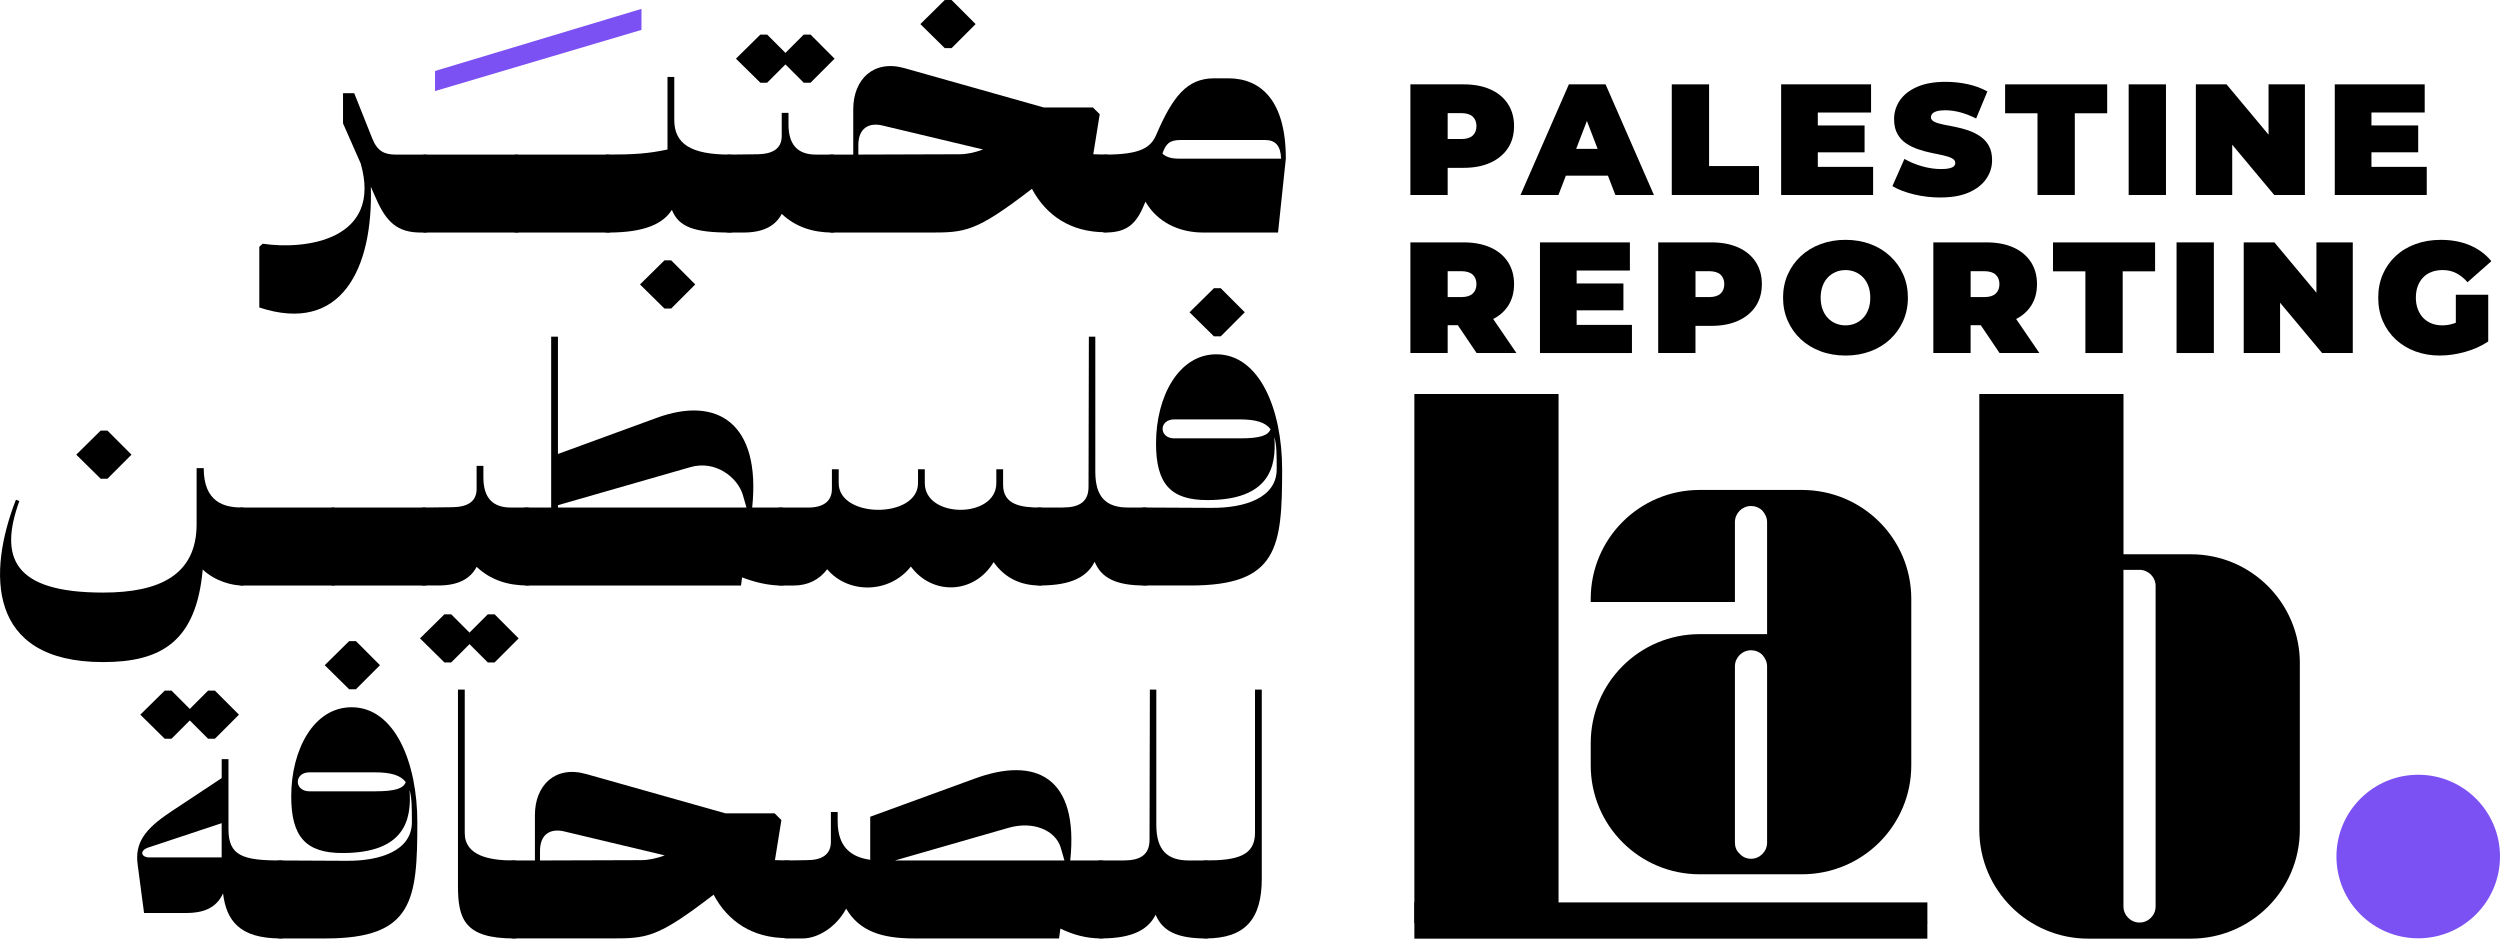<?xml version="1.0" encoding="UTF-8"?>
<svg id="Layer_2" data-name="Layer 2" xmlns="http://www.w3.org/2000/svg" viewBox="0 0 900 337.91">
  <defs>
    <style>
      .cls-1 {
        fill: #7c51f4;
      }
    </style>
  </defs>
  <g id="Layer_1-2" data-name="Layer 1">
    <g>
      <g>
        <g>
          <path d="M507.74,70.19V30.37h19.17c3.72,0,6.93.61,9.64,1.82,2.71,1.21,4.81,2.95,6.29,5.21,1.48,2.26,2.22,4.92,2.22,7.99s-.74,5.73-2.22,7.97c-1.48,2.24-3.58,3.97-6.29,5.21-2.71,1.23-5.93,1.85-9.64,1.85h-11.72l5.97-5.75v15.53h-13.43ZM521.16,56.14l-5.97-6.09h10.87c1.86,0,3.23-.42,4.12-1.25.89-.83,1.34-1.97,1.34-3.41s-.45-2.58-1.34-3.41-2.27-1.25-4.12-1.25h-10.87l5.97-6.09v21.51Z"/>
          <path d="M547.39,70.19l17.41-39.83h13.2l17.41,39.83h-13.88l-12.86-33.45h5.23l-12.86,33.45h-13.66ZM557.75,63.25l3.41-9.67h18.32l3.41,9.67h-25.15Z"/>
          <path d="M601.84,70.19V30.37h13.43v29.41h17.98v10.41h-31.41Z"/>
          <path d="M654.41,60.07h19.91v10.13h-33.11V30.37h32.37v10.13h-19.17v19.57ZM653.5,45.16h17.75v9.67h-17.75v-9.67Z"/>
          <path d="M698.62,71.1c-3.34,0-6.56-.38-9.67-1.14-3.11-.76-5.67-1.74-7.68-2.96l4.32-9.79c1.9,1.1,4.01,1.98,6.34,2.65,2.33.66,4.6,1,6.8,1,1.29,0,2.3-.08,3.04-.26.74-.17,1.28-.42,1.62-.74.34-.32.51-.71.51-1.17,0-.72-.4-1.29-1.2-1.71-.8-.42-1.85-.77-3.16-1.05s-2.74-.59-4.3-.91c-1.56-.32-3.12-.75-4.69-1.28-1.58-.53-3.02-1.23-4.32-2.1-1.31-.87-2.36-2.02-3.16-3.44-.8-1.42-1.2-3.19-1.2-5.32,0-2.46.69-4.71,2.08-6.74,1.38-2.03,3.45-3.65,6.2-4.86,2.75-1.21,6.17-1.82,10.27-1.82,2.69,0,5.35.28,7.97.85,2.62.57,4.97,1.44,7.06,2.62l-4.04,9.73c-1.97-.99-3.88-1.73-5.72-2.22-1.84-.49-3.63-.74-5.38-.74-1.29,0-2.31.11-3.07.34-.76.23-1.3.53-1.62.91s-.48.8-.48,1.25c0,.68.4,1.22,1.19,1.62.8.4,1.85.73,3.16,1,1.31.27,2.75.55,4.32.85,1.57.31,3.14.72,4.69,1.25,1.55.53,2.99,1.23,4.3,2.11s2.36,2.01,3.16,3.41c.8,1.4,1.19,3.15,1.19,5.23,0,2.43-.69,4.66-2.08,6.68-1.38,2.03-3.44,3.66-6.17,4.89-2.73,1.23-6.16,1.85-10.3,1.85Z"/>
          <path d="M733.5,70.19v-29.41h-11.66v-10.41h36.75v10.41h-11.66v29.41h-13.43Z"/>
          <path d="M766.32,70.19V30.37h13.43v39.83h-13.43Z"/>
          <path d="M790.51,70.19V30.37h11.04l20.25,24.24h-5.12v-24.24h13.09v39.83h-11.04l-20.25-24.24h5.12v24.24h-13.09Z"/>
          <path d="M853.72,60.07h19.91v10.13h-33.11V30.37h32.37v10.13h-19.17v19.57ZM852.8,45.16h17.75v9.67h-17.75v-9.67Z"/>
          <path d="M507.74,127.09v-39.83h19.17c3.72,0,6.93.61,9.64,1.82,2.71,1.21,4.81,2.95,6.29,5.21,1.48,2.26,2.22,4.92,2.22,7.99s-.74,5.72-2.22,7.94c-1.48,2.22-3.58,3.92-6.29,5.09-2.71,1.18-5.93,1.76-9.64,1.76h-11.72l5.97-5.52v15.53h-13.43ZM521.16,113.04l-5.97-6.09h10.87c1.86,0,3.23-.42,4.12-1.25.89-.83,1.34-1.97,1.34-3.41s-.45-2.58-1.34-3.41-2.27-1.25-4.12-1.25h-10.87l5.97-6.09v21.51ZM531.58,127.09l-9.79-14.51h14.22l9.9,14.51h-14.34Z"/>
          <path d="M567.59,116.96h19.91v10.13h-33.11v-39.83h32.37v10.13h-19.17v19.57ZM566.68,102.05h17.75v9.67h-17.75v-9.67Z"/>
          <path d="M596.95,127.09v-39.83h19.17c3.72,0,6.93.61,9.64,1.82,2.71,1.21,4.81,2.95,6.29,5.21,1.48,2.26,2.22,4.92,2.22,7.99s-.74,5.73-2.22,7.97c-1.48,2.24-3.58,3.97-6.29,5.21-2.71,1.23-5.93,1.85-9.64,1.85h-11.72l5.97-5.75v15.53h-13.43ZM610.38,113.04l-5.97-6.09h10.87c1.86,0,3.23-.42,4.12-1.25s1.34-1.97,1.34-3.41-.45-2.58-1.34-3.41-2.27-1.25-4.12-1.25h-10.87l5.97-6.09v21.51Z"/>
          <path d="M664.43,128c-3.26,0-6.27-.51-9.02-1.54-2.75-1.02-5.13-2.48-7.14-4.35-2.01-1.88-3.58-4.09-4.69-6.63-1.12-2.54-1.68-5.31-1.68-8.31s.56-5.81,1.68-8.34c1.12-2.52,2.68-4.72,4.69-6.6,2.01-1.88,4.39-3.33,7.14-4.35,2.75-1.02,5.74-1.54,8.96-1.54s6.26.51,8.99,1.54c2.73,1.02,5.1,2.47,7.11,4.35,2.01,1.88,3.58,4.08,4.69,6.6,1.12,2.52,1.68,5.3,1.68,8.34s-.56,5.77-1.68,8.31c-1.12,2.54-2.68,4.75-4.69,6.63-2.01,1.88-4.38,3.33-7.11,4.35-2.73,1.02-5.71,1.54-8.93,1.54ZM664.37,117.13c1.25,0,2.42-.23,3.5-.68,1.08-.46,2.03-1.11,2.84-1.96.81-.85,1.45-1.9,1.91-3.13.46-1.23.68-2.63.68-4.18s-.23-2.95-.68-4.18c-.45-1.23-1.09-2.28-1.91-3.13-.82-.85-1.76-1.51-2.84-1.96-1.08-.46-2.25-.68-3.5-.68s-2.42.23-3.5.68-2.03,1.11-2.84,1.96c-.82.85-1.45,1.9-1.91,3.13-.45,1.23-.68,2.63-.68,4.18s.23,2.95.68,4.18c.46,1.23,1.09,2.28,1.91,3.13.81.85,1.76,1.51,2.84,1.96s2.25.68,3.5.68Z"/>
          <path d="M696,127.09v-39.83h19.17c3.72,0,6.93.61,9.64,1.82,2.71,1.21,4.81,2.95,6.29,5.21,1.48,2.26,2.22,4.92,2.22,7.99s-.74,5.72-2.22,7.94c-1.48,2.22-3.58,3.92-6.29,5.09-2.71,1.18-5.93,1.76-9.64,1.76h-11.72l5.97-5.52v15.53h-13.43ZM709.43,113.04l-5.97-6.09h10.87c1.86,0,3.23-.42,4.12-1.25.89-.83,1.34-1.97,1.34-3.41s-.45-2.58-1.34-3.41-2.27-1.25-4.12-1.25h-10.87l5.97-6.09v21.51ZM719.84,127.09l-9.79-14.51h14.22l9.9,14.51h-14.34Z"/>
          <path d="M750.74,127.09v-29.41h-11.66v-10.41h36.75v10.41h-11.66v29.41h-13.43Z"/>
          <path d="M783.56,127.09v-39.83h13.43v39.83h-13.43Z"/>
          <path d="M807.74,127.09v-39.83h11.04l20.25,24.24h-5.12v-24.24h13.09v39.83h-11.04l-20.25-24.24h5.12v24.24h-13.09Z"/>
          <path d="M878.41,128c-3.22,0-6.19-.5-8.9-1.51-2.71-1-5.06-2.44-7.06-4.3-1.99-1.86-3.54-4.06-4.64-6.6-1.1-2.54-1.65-5.35-1.65-8.42s.55-5.88,1.65-8.42c1.1-2.54,2.65-4.74,4.66-6.6,2.01-1.86,4.39-3.29,7.14-4.29,2.75-1.01,5.78-1.51,9.08-1.51,3.94,0,7.46.66,10.55,1.99,3.09,1.33,5.64,3.22,7.65,5.69l-8.59,7.57c-1.25-1.44-2.61-2.53-4.07-3.27-1.46-.74-3.08-1.11-4.86-1.11-1.48,0-2.82.23-4.01.68s-2.21,1.12-3.04,1.99-1.48,1.92-1.93,3.13c-.45,1.21-.68,2.6-.68,4.15s.23,2.84.68,4.07c.46,1.23,1.1,2.29,1.93,3.16.83.87,1.83,1.55,2.99,2.02,1.16.47,2.46.71,3.9.71,1.52,0,3-.26,4.44-.77,1.44-.51,2.98-1.39,4.61-2.65l7.51,9.22c-2.43,1.63-5.2,2.88-8.31,3.75-3.11.87-6.13,1.31-9.05,1.31ZM884.1,121.23v-15.13h11.66v16.84l-11.66-1.71Z"/>
          <path d="M561.08,332.13h132.77v5.79h-184.68v-196.08h51.91v190.29ZM572.66,275.54v-8.03c0-21.66,17.55-39.22,39.21-39.22h24.28v-40.34c0-1.68-.75-2.99-1.68-4.11-1.12-1.12-2.62-1.68-4.11-1.68-3.17,0-5.79,2.62-5.79,5.79v28.76h-51.91v-1.12c0-21.66,17.55-39.21,39.21-39.21h36.79c21.85,0,39.4,17.55,39.4,39.21v59.94c0,21.66-17.55,39.21-39.4,39.21h-36.79c-21.66,0-39.21-17.55-39.21-39.21ZM624.57,303.37c0,1.49.56,2.99,1.68,3.92.93,1.12,2.43,1.87,4.11,1.87,3.17,0,5.79-2.61,5.79-5.79v-63.49c0-1.68-.75-2.99-1.68-4.11-1.12-1.12-2.62-1.68-4.11-1.68-3.17,0-5.79,2.61-5.79,5.79v63.49Z"/>
          <path d="M827.94,238.76v59.94c0,21.66-17.55,39.21-39.21,39.21h-36.97c-21.66,0-39.21-17.55-39.21-39.21v-156.86h51.91v57.7h24.28c21.66,0,39.21,17.55,39.21,39.21ZM776.02,210.93c0-3.17-2.61-5.79-5.79-5.79h-5.79v121.19c0,3.17,2.62,5.79,5.79,5.79s5.79-2.61,5.79-5.79v-115.41Z"/>
          <circle class="cls-1" cx="870.56" cy="308.35" r="29.44"/>
        </g>
        <rect x="509.17" y="324.87" width="184.69" height="7.47"/>
      </g>
      <g>
        <path d="M93.35,88.84l1.22-1.1c15.5,2.32,43.2-1.34,35.27-28.92l-6.35-14.4v-10.86h4.03l6.47,16.23c1.83,4.64,4.39,5.86,8.42,5.86h10.62c1.46,0,2.44,1.34,2.44,3.54v21.72c0,1.71-.98,2.81-2.44,2.81h-1.59c-8.54,0-12.45-4.03-15.99-12.08l-1.95-4.39c.85,29.29-10.5,53.21-40.15,43.45v-21.84Z"/>
        <path d="M150.59,80.42v-21.23c0-2.2.98-3.54,2.44-3.54h32.83c1.59,0,2.56,1.34,2.56,3.54v21.23c0,2.08-.98,3.3-2.44,3.3h-32.95c-1.46,0-2.44-1.22-2.44-3.3Z"/>
        <path d="M183.54,80.42v-21.23c0-2.2.98-3.54,2.44-3.54h32.83c1.59,0,2.56,1.34,2.56,3.54v21.23c0,2.08-.98,3.3-2.44,3.3h-32.95c-1.46,0-2.44-1.22-2.44-3.3Z"/>
        <path d="M239.19,93.73h2.44l8.66,8.67-8.66,8.67h-2.44l-8.79-8.67,8.79-8.67Z"/>
        <path d="M241.88,75.54c-3.17,5-9.76,8.18-22.94,8.18-2.07,0-2.44-1.1-2.44-2.56v-22.7c0-1.59.61-2.81,2.2-2.81,9.64,0,14.77-.37,21.6-1.83v-26.12h2.44v15.5c0,8.67,6.1,12.45,20.01,12.45,1.46,0,2.44,1.34,2.44,3.54v21.72c0,1.71-.98,2.81-2.44,2.81-12.69,0-18.43-1.95-20.87-8.18Z"/>
        <path d="M273.73,12.45h2.44l6.59,6.59,6.59-6.59h2.44l8.66,8.67-8.66,8.66h-2.44l-6.59-6.59-6.59,6.59h-2.44l-8.79-8.66,8.79-8.67Z"/>
        <path d="M260.31,81.89v-24.16c0-1.34.73-2.08,2.44-2.08l10.13-.12c5.37-.12,8.54-2.07,8.54-6.59v-8.3h2.44v4.15c0,7.32,3.3,10.86,9.89,10.86h5.86c1.46,0,2.44,1.34,2.44,3.78v21.11c0,1.95-.73,3.17-2.44,3.17-6.83,0-13.18-1.95-18.18-6.71-2.32,4.39-6.71,6.71-13.79,6.71h-4.88c-1.59,0-2.44-.49-2.44-1.83Z"/>
        <path d="M340.12,0h2.44l8.66,8.67-8.66,8.67h-2.44l-8.79-8.67,8.79-8.67Z"/>
        <path d="M371.49,67.98c-20.5,15.74-23.92,15.74-37.47,15.74h-34.42c-1.22,0-2.32-.61-2.32-2.56l-.12-23.07c0-1.83.73-2.44,2.44-2.44h7.57v-16.35c0-10.62,7.2-17.94,18.43-14.77l50.16,14.16h17.7l2.44,2.44-2.32,14.4,4.52.12c1.59,0,2.2,1.22,2.2,2.81v22.58c0,1.46-.37,2.56-2.44,2.56-12.33,0-21.23-5.98-26.36-15.62ZM309,52.23v3.42l36.49-.12c2.56,0,5.37-.61,8.42-1.71l-36.37-8.67c-4.88-1.1-8.54,1.1-8.54,7.08Z"/>
        <path d="M395.41,80.42v-21.23c0-2.2.98-3.54,2.44-3.54,12.81,0,16.48-2.56,18.43-7.2,5.98-13.91,11.11-20.14,20.62-20.26h5.25c11.84,0,20.75,8.06,20.75,28.92l-2.81,26.6h-26.97c-8.91,0-16.6-3.91-20.75-11.11-3.05,7.69-6.22,11.11-14.52,11.11-1.46,0-2.44-1.22-2.44-3.3ZM424.21,57.11h36.98c-.12-4.64-2.07-6.71-5.74-6.71h-30.39c-4.15,0-5.37,1.46-6.59,4.88,1.1,1.1,2.93,1.83,5.74,1.83Z"/>
        <path d="M36.24,155.01h2.44l8.66,8.67-8.66,8.67h-2.44l-8.79-8.67,8.79-8.67Z"/>
        <path d="M87.01,182.71c1.46,0,2.44,1.34,2.44,3.78v21.11c0,1.95-.73,3.17-2.44,3.17-3.3,0-9.52-1.46-14.03-5.74-2.32,26.12-15.13,33.32-35.88,33.32-42.1,0-41.49-32.58-31.36-58.46l1.22.49c-7.32,20.26-2.32,32.95,30.14,32.95,20.38,0,33.68-6.35,33.68-24.65v-20.14h2.56c0,12.33,7.44,14.16,13.67,14.16Z"/>
        <path d="M84.57,207.48v-21.23c0-2.2.98-3.54,2.44-3.54h32.83c1.59,0,2.56,1.34,2.56,3.54v21.23c0,2.08-.98,3.3-2.44,3.3h-32.95c-1.46,0-2.44-1.22-2.44-3.3Z"/>
        <path d="M117.52,207.48v-21.23c0-2.2.98-3.54,2.44-3.54h32.83c1.59,0,2.56,1.34,2.56,3.54v21.23c0,2.08-.98,3.3-2.44,3.3h-32.95c-1.46,0-2.44-1.22-2.44-3.3Z"/>
        <path d="M159.99,221.15h2.44l6.59,6.59,6.59-6.59h2.44l8.66,8.67-8.66,8.66h-2.44l-6.59-6.59-6.59,6.59h-2.44l-8.79-8.66,8.79-8.67Z"/>
        <path d="M150.47,208.95v-24.16c0-1.34.73-2.08,2.44-2.08l10.13-.12c5.37-.12,8.54-2.07,8.54-6.59v-8.3h2.44v4.15c0,7.32,3.3,10.86,9.89,10.86h5.86c1.46,0,2.44,1.34,2.44,3.78v21.11c0,1.95-.73,3.17-2.44,3.17-6.83,0-13.18-1.95-18.18-6.71-2.32,4.39-6.71,6.71-13.79,6.71h-4.88c-1.59,0-2.44-.49-2.44-1.83Z"/>
        <path d="M267.14,207.85l-.37,2.93h-77.01c-1.22,0-2.32-.61-2.32-2.56l-.12-23.07c0-1.83.73-2.44,2.44-2.44h8.66v-61.51h2.44v42.23l35.39-12.94c22.09-8.18,37.71,1.95,34.54,32.22h10.37c1.59,0,2.44,1.22,2.44,2.81v22.7c0,1.46-.37,2.56-2.44,2.56-4.39,0-9.27-1.1-14.03-2.93ZM261.77,182.71h6.96l-1.34-4.64c-1.83-6.1-9.76-12.57-18.92-9.88l-47.6,13.67v.85h60.9Z"/>
        <path d="M357.7,202.36c-6.96,11.59-22.09,12.08-29.78,1.59-7.69,9.76-22.46,10.01-30.14.98-2.81,3.78-6.96,5.86-12.08,5.86h-4.52c-2.07,0-2.44-1.1-2.44-2.56v-22.7c0-1.59.61-2.81,2.2-2.81h10.01c5.37,0,8.54-2.2,8.54-6.71v-7.08h2.44v5c0,12.81,28.56,12.81,28.56,0v-5h2.44v5c0,12.81,25.75,12.81,25.75,0v-5h2.44v5.61c0,7.2,6.47,8.18,13.3,8.18,1.46,0,2.44,1.34,2.44,3.78v21.11c0,1.95-.73,3.17-2.44,3.17-6.83,0-12.57-2.56-16.72-8.42Z"/>
        <path d="M394.07,202.23c-2.56,5.13-7.93,8.54-19.65,8.54-2.07,0-2.44-1.1-2.44-2.56v-22.7c0-1.59.61-2.81,2.2-2.81h8.42c5.98,0,9.27-2.08,9.27-7.44l.12-54.06h2.32v48.57c0,9.27,3.91,12.94,11.84,12.94h5.98c1.59,0,2.44,1.22,2.44,2.81v22.7c0,1.46-.37,2.56-2.44,2.56-10.37,0-15.62-2.68-18.06-8.54Z"/>
        <path d="M437.02,103.75h2.44l8.66,8.67-8.66,8.67h-2.44l-8.79-8.67,8.79-8.67Z"/>
        <path d="M409.69,208.82v-24.16c0-1.1.61-1.95,2.44-1.95l23.8.12c12.33.12,23.68-3.66,23.68-13.91,0-5,0-8.79-.85-11.59.85,10.98-1.95,22.7-24.16,22.7-13.06,0-18.43-5.74-18.43-20.38,0-16.96,8.18-32.1,21.72-32.1,15.62,0,23.68,20.01,23.68,41.37,0,28.07-1.46,41.86-32.95,41.86h-16.48c-1.46,0-2.44-.85-2.44-1.95ZM446.42,157.81c7.44,0,10.13-1.1,10.98-3.29-1.83-2.44-5.13-3.54-11.23-3.54h-23.43c-5.61,0-5.61,6.83,0,6.83h23.68Z"/>
        <path d="M59.3,248.62h2.44l6.59,6.59,6.59-6.59h2.44l8.66,8.66-8.66,8.67h-2.44l-6.59-6.59-6.59,6.59h-2.44l-8.79-8.67,8.79-8.66Z"/>
        <path d="M61.38,292.31l18.43-12.2v-6.83h2.44v25.26c0,9.52,5.13,11.23,18.79,11.23,1.46,0,2.44,1.34,2.44,3.54v21.72c0,1.71-.98,2.81-2.44,2.81-14.89,0-19.53-6.47-20.75-16.23-2.44,5.49-7.44,7.08-13.3,7.08h-15.13l-2.32-17.57c-.98-7.57,2.44-12.57,11.84-18.79ZM53.81,308.67h25.99v-12.33l-26.48,8.79c-3.17,1.1-2.56,3.54.49,3.54Z"/>
        <path d="M125.69,230.8h2.44l8.66,8.67-8.66,8.67h-2.44l-8.79-8.67,8.79-8.67Z"/>
        <path d="M98.36,335.88v-24.16c0-1.1.61-1.95,2.44-1.95l23.8.12c12.33.12,23.68-3.66,23.68-13.91,0-5,0-8.79-.85-11.59.85,10.98-1.95,22.7-24.16,22.7-13.06,0-18.43-5.74-18.43-20.38,0-16.96,8.18-32.1,21.72-32.1,15.62,0,23.68,20.01,23.68,41.37,0,28.07-1.46,41.86-32.95,41.86h-16.48c-1.46,0-2.44-.85-2.44-1.95ZM135.09,284.87c7.44,0,10.13-1.1,10.98-3.29-1.83-2.44-5.13-3.54-11.23-3.54h-23.43c-5.61,0-5.61,6.83,0,6.83h23.68Z"/>
        <path d="M164.87,319.04v-70.78h2.44v51.62c0,8.18,8.79,9.89,17.7,9.89,1.59,0,2.44,1.22,2.44,2.81v22.7c0,1.46-.37,2.56-2.44,2.56-17.7,0-20.14-6.96-20.14-18.79Z"/>
        <path d="M256.89,322.09c-20.5,15.74-23.92,15.74-37.47,15.74h-34.42c-1.22,0-2.32-.61-2.32-2.56l-.12-23.07c0-1.83.73-2.44,2.44-2.44h7.57v-16.35c0-10.62,7.2-17.94,18.43-14.77l50.16,14.16h17.7l2.44,2.44-2.32,14.4,4.52.12c1.59,0,2.2,1.22,2.2,2.81v22.58c0,1.46-.37,2.56-2.44,2.56-12.33,0-21.23-5.98-26.36-15.62ZM194.4,306.35v3.42l36.49-.12c2.56,0,5.37-.61,8.42-1.71l-36.37-8.67c-4.88-1.1-8.54,1.1-8.54,7.08Z"/>
        <path d="M381.74,334.3l-.49,3.54h-52.23c-11.47,0-19.65-2.56-24.41-10.74-3.54,6.71-10.25,10.74-15.62,10.74h-5.74c-2.07,0-2.44-1.1-2.44-2.56v-22.7c0-1.59.61-2.81,2.2-2.81l7.57-.12c5.37,0,8.54-2.07,8.54-6.59v-10.74h2.44v3.29c0,9.27,4.76,12.94,11.72,13.91v-15.5l37.47-13.67c22.09-8.18,37.71-.73,34.54,29.41h11.11c1.71,0,2.44,1.22,2.44,2.81v22.7c0,1.46-.49,2.56-2.44,2.56-5.37,0-10.13-1.34-14.64-3.54ZM383.2,309.77l-1.34-4.64c-1.83-6.1-9.76-9.76-18.92-7.08l-40.76,11.72h61.02Z"/>
        <path d="M416.03,329.29c-2.56,5.13-7.93,8.54-19.65,8.54-2.07,0-2.44-1.1-2.44-2.56v-22.7c0-1.59.61-2.81,2.2-2.81h8.42c5.98,0,9.27-2.08,9.27-7.44l.12-54.06h2.32v48.57c0,9.27,3.91,12.94,11.84,12.94h5.98c1.59,0,2.44,1.22,2.44,2.81v22.7c0,1.46-.37,2.56-2.44,2.56-10.37,0-15.62-2.68-18.06-8.54Z"/>
        <path d="M431.66,335.27v-22.7c0-1.59.85-2.81,2.44-2.81,11.23,0,17.7-1.71,17.7-9.89v-51.62h2.44v68.1c0,14.52-5.98,21.48-20.14,21.48-2.07,0-2.44-1.1-2.44-2.56Z"/>
        <path class="cls-1" d="M156.61,25.55L230.93,3.19v7.57l-74.32,22.02v-7.22Z"/>
      </g>
    </g>
  </g>
</svg>